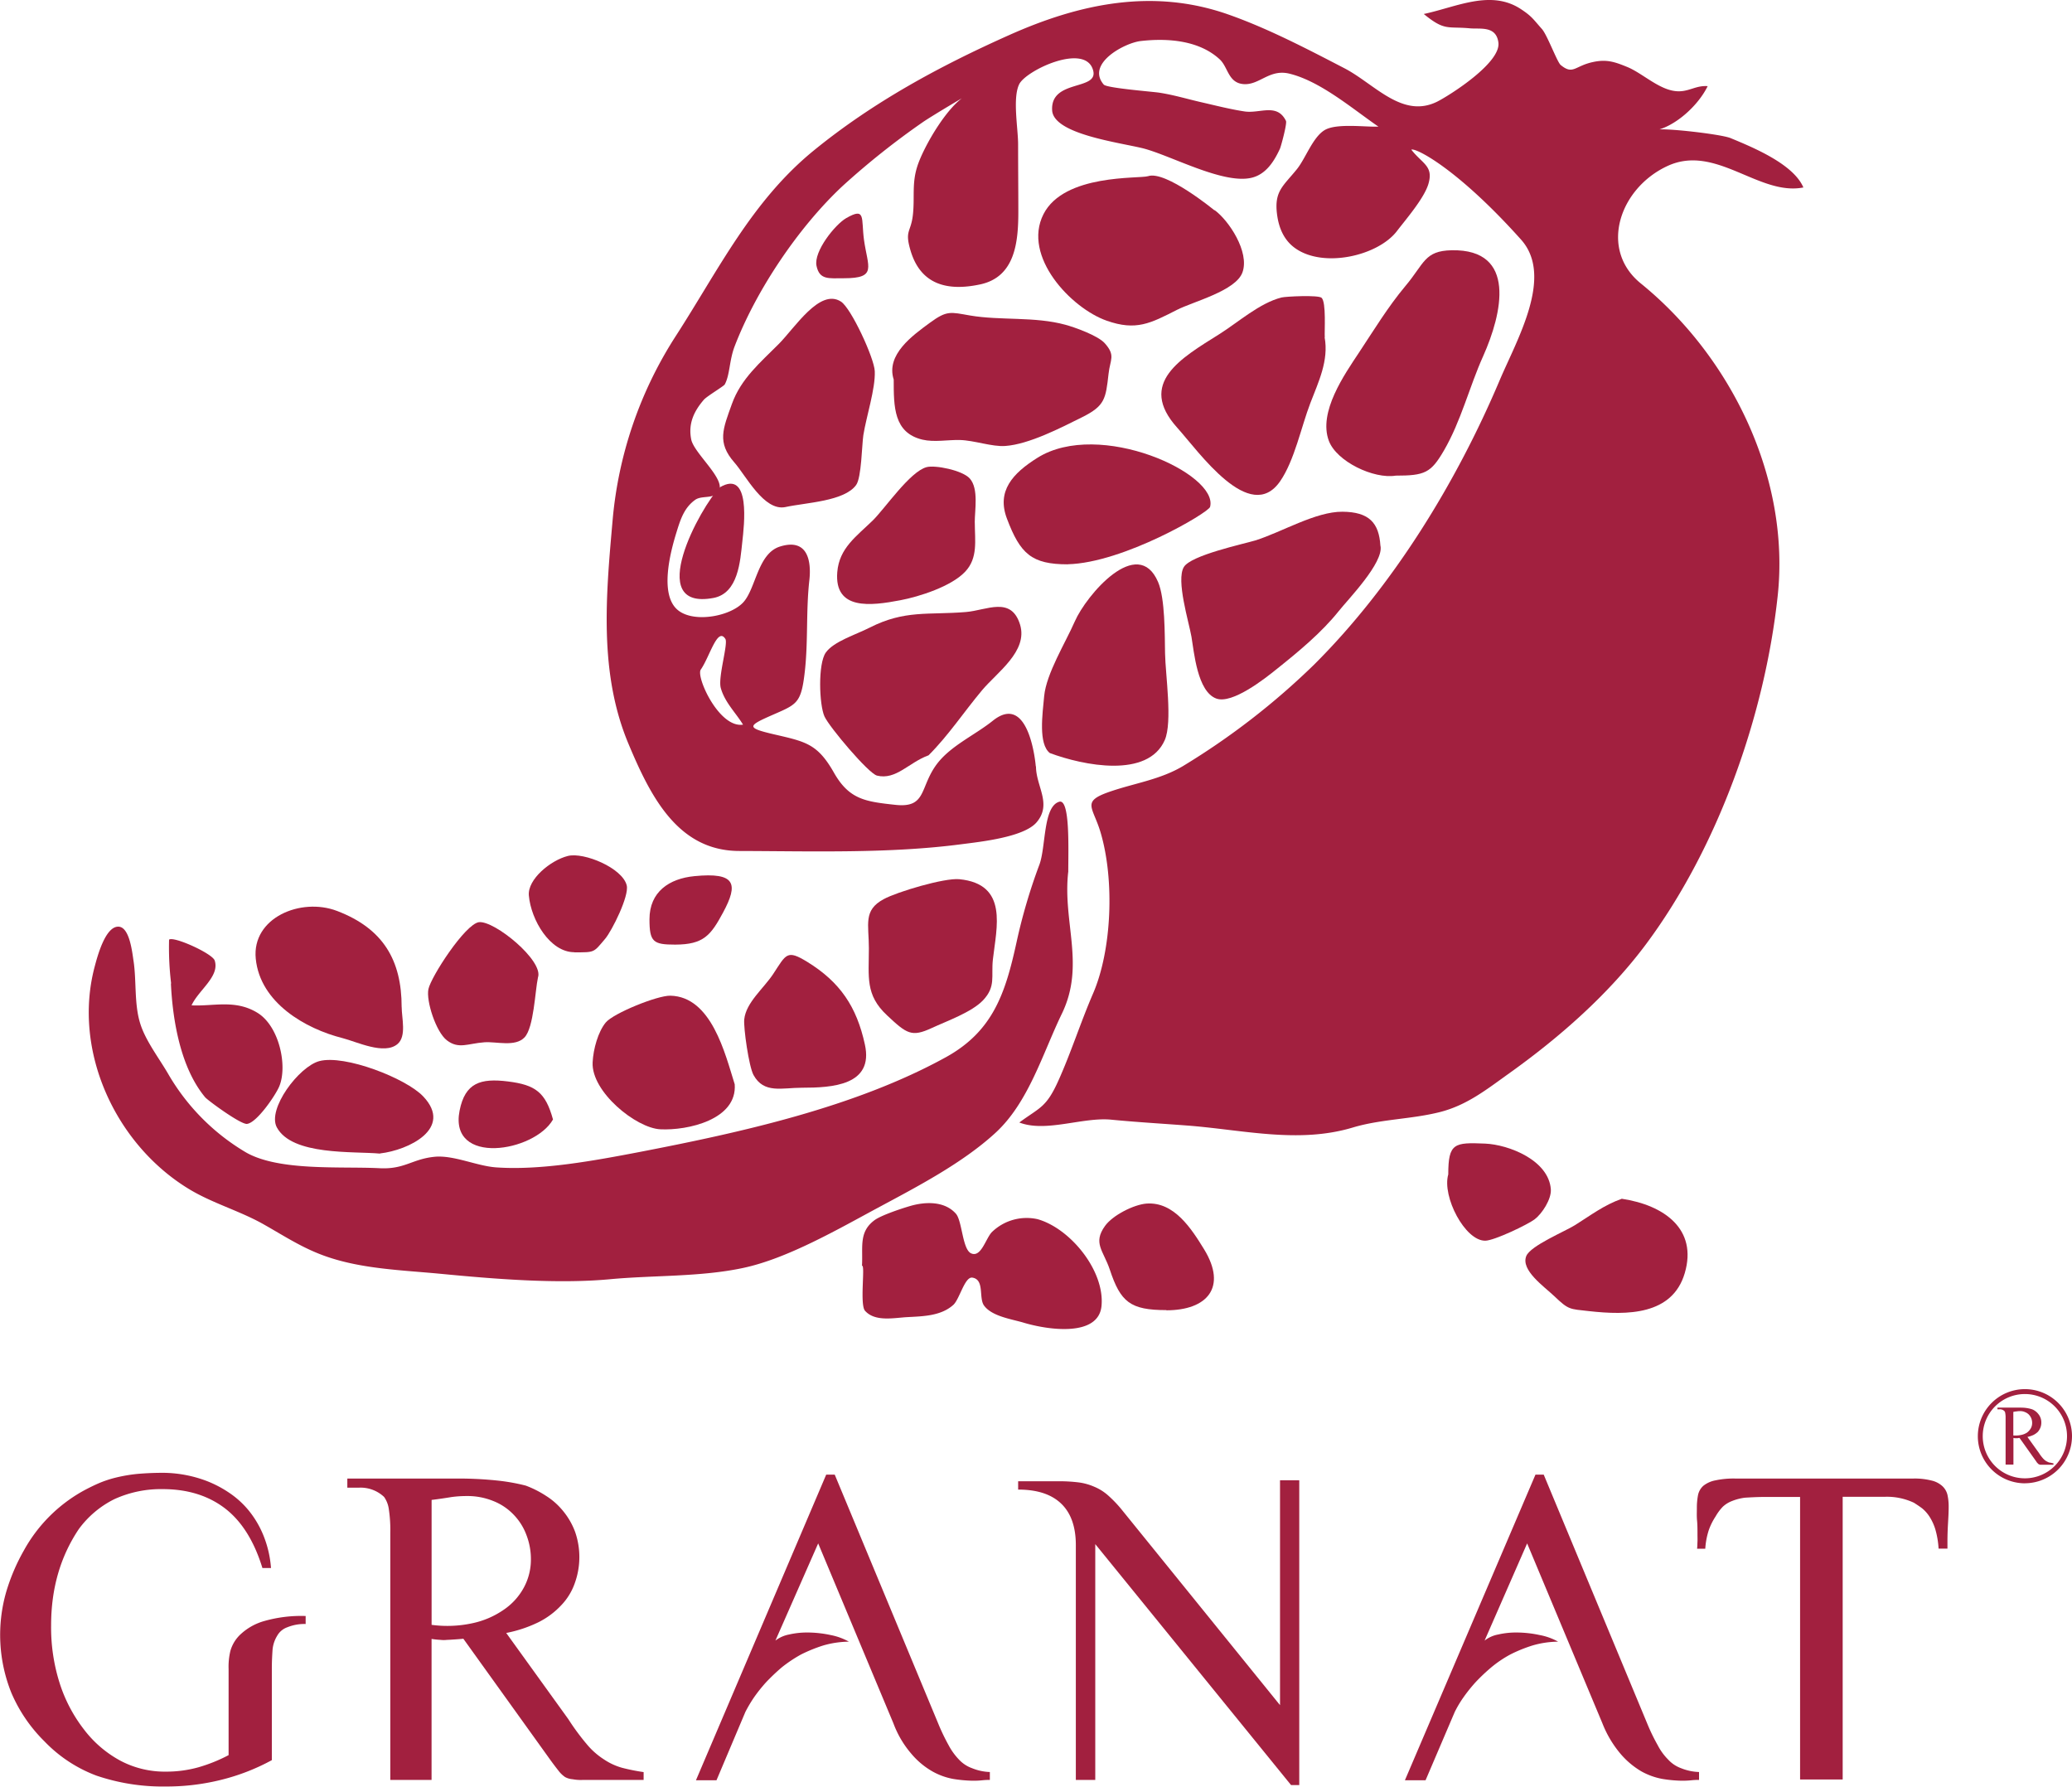 <?xml version="1.0" encoding="UTF-8"?> <svg xmlns="http://www.w3.org/2000/svg" viewBox="0 0 544.83 469.77"><defs><style>.cls-1,.cls-2{fill:#a2203f;}.cls-2{fill-rule:evenodd;}</style></defs><g id="Layer_2" data-name="Layer 2"><g id="Слой_1" data-name="Слой 1"><path class="cls-1" d="M184.24,176.1c-1.2,2.05,4.91,15.42,11.14,14.43-2-3.25-4.79-5.85-5.85-9.63-.79-2.82,2-11.67,1.2-12.91-2.08-3.26-4.13,4.76-6.49,8.11m88.17,25.39c0,5.29,4.31,9.91.13,14.76-3.39,3.9-14.81,5.09-19.77,5.73-18.88,2.48-39.25,1.82-58.44,1.77-16-.05-23.19-14.15-29-28-7.9-18.68-6-39.07-4.27-58.67a106.37,106.37,0,0,1,16.69-48.81c11.18-17.32,19.93-35.41,36.22-48.69,15.62-12.73,33-22.15,51.49-30.4S303.13-3.1,322.76,3.73c10.51,3.67,20.93,9.12,30.8,14.24,7.91,4.13,15.19,13.33,24.38,8.74C381.3,25,394.73,16.49,394,11.17c-.59-4.44-4.76-3.48-7.47-3.72-6-.56-6.6.76-12.15-3.77,8.56-1.82,17.49-6.45,25.39-1.38,3.06,2,3.33,2.69,5.68,5.33,1.42,1.62,4,8.68,4.92,9.45,3.31,2.73,3.67.23,8.61-.79,3.56-.75,5.68,0,9,1.36,4,1.68,8.34,6,12.86,6.33,3.2.25,5-1.57,8.19-1.33-2.63,5.37-8.76,10.65-13.75,11.64-.25-1,16.9.89,19.72,2,6.25,2.59,16.57,6.88,19.2,13-11.67,2.31-23-11.49-35.68-5.67s-18.14,21.91-7.09,30.89c23.93,19.41,39.38,51.42,36,82.27-3.39,31.34-15.66,66-34.56,91.41-9.8,13.17-22.73,24.52-36,34-5.9,4.21-11.06,8.37-18.21,10.2-7.57,1.92-15.41,1.82-22.94,4.07-14.41,4.32-28.95.57-43.79-.54-6.9-.52-13-.87-19.73-1.52-7.49-.73-17.19,3.44-24.17.74,5.41-4,7.05-3.85,10.27-11,3.38-7.51,5.86-15.38,9.11-22.89,4.95-11.43,5.69-29.84,2-42.33-2-6.81-5.19-8.13,2.35-10.74,6.52-2.26,13.39-3.19,19.43-6.83a191.67,191.67,0,0,0,34.33-26.58c20.78-20.68,37.44-47.93,48.78-74.7,4.59-10.84,14.33-27.39,5.65-37.08-16.87-18.84-27.87-24.25-28.84-23.63,2.94,3.77,5.92,4.28,4.46,9.09-1.16,3.76-5.83,9.15-8.26,12.32-4.93,6.44-19.13,9.8-26.64,4.56-3.07-2.13-4.44-5.44-4.89-9.11-.73-6,1.65-7.29,5.27-11.78,2.26-2.82,4.16-8.4,7.29-10.25s10.83-.74,14.11-.9c-6.81-4.68-15.31-12-23.51-13.95-5.23-1.21-7.82,3.12-12,2.77-4-.35-4-4.43-6.19-6.48-5.38-5-13.62-5.67-20.82-4.84-4.22.49-14.43,5.94-9.7,11.45.81.92,12.59,1.83,14.56,2.12,4,.62,7.35,1.67,11.27,2.56,3.56.82,7.67,1.86,11.26,2.39,4,.57,8.48-2.27,10.82,2.47.34.67-1.3,6.7-1.58,7.32-1.5,3.25-3.65,6.78-7.55,7.66-7.45,1.69-21-5.8-28.3-7.72C294.52,37.47,277,35.33,276.66,29c-.47-8.26,12.3-5.08,10.77-10.52-2-7.36-17.63,0-19.43,3.66s-.27,11.74-.29,15.84c0,5.86.06,11.71.06,17.58,0,7.93-.76,17.22-10,19.21-8.77,1.89-15.71,0-18.34-8.88-1.64-5.52.17-4.66.65-9.74.44-4.43-.31-7.91,1.11-12.37,1.65-5.24,8.62-17.31,13.89-19.17-.39.14-10,5.84-12.37,7.47a203.79,203.79,0,0,0-21.1,16.78C210,59.68,198.79,76.35,193.14,91.15c-1.39,3.7-1.2,7.41-2.57,9.94-.27.46-4.71,3.11-5.48,4-2.77,3.2-4.14,6.48-3.33,10.47.72,3.54,8.59,10,7.39,13.24-1,2.64-4.49,1.31-6.33,2.61-2.91,2.06-3.9,5.17-4.94,8.56-1.58,5.08-4.68,16.71.59,20.62,4.39,3.27,13.9,1.35,17.11-2.37s3.72-12.69,9.5-14.51c7.43-2.33,8.28,4,7.74,8.85-.9,7.94-.3,15.92-1.18,23.87-1,8.95-2.13,8.71-9.53,12-5.5,2.46-5.55,3,1.11,4.58,8.61,2,11.7,2.45,16.1,10.21,4,7,8.26,7.55,16.11,8.4,8.35.91,6.31-4.67,11-10.83,3.65-4.76,9.92-7.51,14.64-11.29,9.72-7.78,11.29,12,11.29,12Z"></path><path class="cls-1" d="M280.89,229.24c-1.51,13.27,4.54,24.48-1.68,37.31-5.07,10.47-8.73,23.3-17.45,31.31s-20.66,14.19-31,19.75-23.68,13.28-35.28,15.76c-11.3,2.43-23.78,1.9-35.27,3-14,1.27-30.49-.11-44.52-1.46-10-.95-20.43-1.24-29.93-4.55-6.19-2.15-11-5.38-16.61-8.54-6.29-3.52-13.38-5.47-19.54-9.23-19.38-11.82-30.56-36.41-24.72-58.41.66-2.47,2.81-10.84,6.39-10.52,2.83.27,3.5,6.84,3.82,8.91.82,5.23.15,11.36,1.76,16.51,1.37,4.47,4.85,9,7.25,13.09A57.3,57.3,0,0,0,64.67,303c8.75,5,24.9,3.64,35.11,4.16,6.6.35,8.53-2.4,14.45-3,5-.51,11.13,2.42,16.2,2.78,11.8.84,25.88-1.78,37.51-4,26.83-5.17,56.92-11.8,80.84-25,12.36-6.85,15.6-16.84,18.52-30.2a147.63,147.63,0,0,1,6-20.37c1.75-4.68.95-15.28,5.21-16.56,2.9-.88,2.39,12.37,2.39,18.54"></path><path class="cls-1" d="M367,125.06c-5.78.94-15.49-3.68-17.57-9.12-2.87-7.59,4.16-17.56,7.93-23.26,3.9-5.89,7.61-12,12.16-17.44,5.06-6,5-9.31,12.23-9.44C398.93,65.49,395,82.44,390,93.63c-3.68,8.18-5.8,17.06-10.34,24.86-3.42,5.86-5,6.57-12.7,6.57"></path><path class="cls-1" d="M235,99.8c-2.11-6.57,5-11.62,9.51-14.93s5.39-2.81,10.55-1.92c8,1.37,17,.23,25.08,2.44,2.51.68,8.54,2.84,10.35,4.85,2.92,3.27,1.41,4.24,1,8.07-.74,6.54-.94,8.39-6.91,11.37-5.7,2.84-14,7.13-20.22,7.58-3.52.26-8.15-1.48-12-1.57-3.2-.07-6.71.64-9.83-.1C235,113.78,235,107,235,99.8"></path><path class="cls-1" d="M363,143.52c.87,4.45-8.53,14.07-11,17.18-4.5,5.64-10.66,10.73-16.33,15.25-3,2.43-11.63,9.24-15.82,7.73-5.05-1.81-5.88-12.37-6.56-16.27s-4.09-14.86-2-18.32c1.88-3.12,15.68-6.05,18.81-7,6.88-2.15,15.84-7.59,22.88-7.54s9.64,2.93,10,9"></path><path class="cls-1" d="M319.36,55.23c3.75,2.73,9.26,11,7.35,16.37-1.72,4.88-12.92,7.68-17.24,9.88C302.54,85,298.76,87.06,291,84.32c-9.35-3.28-22.25-16.9-16.62-28,5.42-10.68,25.25-9.28,27.5-10,4.66-1.56,17.48,9,17.48,9Z"></path><path class="cls-1" d="M244.13,198.61c-5.17,1.88-8.53,6.56-13.53,5.32-2.23-.56-12.51-12.73-13.8-15.54-1.41-3.11-1.75-13.89.35-16.82s7.82-4.66,11.54-6.55c9.23-4.7,15.4-3.28,25.31-4.1,5.46-.45,11.9-4.27,14.23,3.33,2.12,7-6.08,12.55-10,17.24-4.81,5.74-8.79,11.83-14.08,17.12"></path><path class="cls-1" d="M206.49,133.33c-5.62,1.11-10.31-8.23-13.39-11.73-4.62-5.27-3-8.83-.63-15.43s7.46-10.86,12.27-15.69C209,86.22,215.55,75.7,221.13,79.3c2.69,1.73,8.75,14.85,8.89,18.3.2,4.56-2.24,12-3,16.79-.4,2.6-.48,11.18-1.9,13.13-3.11,4.31-13.13,4.61-18.65,5.81"></path><path class="cls-1" d="M348.31,88.69c1.13,6.11-1.63,11.75-3.75,17.28-2.4,6.23-4.17,15.1-7.95,20.57-7.95,11.49-21.33-7.72-27.05-14.07-10.58-11.74,1.06-18.32,11-24.57,5-3.14,10.65-8.23,16.42-9.68,1.06-.27,9.72-.7,10.54.09,1.25,1.22.71,8.82.83,10.38"></path><path class="cls-1" d="M226.66,332.83c.27-5-.88-8.91,3.29-12,1.82-1.34,7.4-3.18,9.76-3.84,3.69-1,8.66-1.22,11.63,2.12,1.68,1.88,1.7,9.37,4,10.43,2.64,1.22,3.85-3.92,5.48-5.59a13.13,13.13,0,0,1,12-3.39c8.61,2.42,17.72,13.57,16.82,22.83-.8,8.17-13.93,6.36-20.53,4.37-3.09-.92-8.3-1.64-10.36-4.49-1.45-2,.2-6.83-3.07-7.34-2-.31-3.36,5.67-5,7.16-3.34,3-8.13,3-12.4,3.24-3.51.24-8.26,1.19-10.82-1.68-1.42-1.59.05-11.8-.75-11.84"></path><path class="cls-1" d="M276.05,198c-3.05-2.4-1.93-10.2-1.49-14.95.56-5.95,5.61-14.06,8.05-19.64,3-6.88,16.56-22.87,21.91-10.37,1.85,4.33,1.74,13.83,1.83,18.74.09,5.57,2,18.07-.08,22.82-4.43,10.11-21.34,6.71-30.22,3.4"></path><path class="cls-1" d="M280.78,148.38c-9.5,0-12.5-2.72-16-12-2.76-7.23,1.46-11.9,8-16,16.3-10.24,47.72,4.22,45.41,12.9-.4,1.51-22.8,14.73-37.4,15.08"></path><path class="cls-1" d="M228.47,249.33c0-6.32-1.56-10,3.93-12.93,3.49-1.9,15.87-5.6,19.83-5.23,13,1.26,9.79,12.72,8.85,21.09-.5,4.52.84,7.11-2.59,10.75-3,3.15-9.58,5.48-13.48,7.29-5.32,2.46-6.56,1.54-11.77-3.34-5.76-5.38-4.77-10.07-4.77-17.63"></path><path class="cls-1" d="M105.62,264.77c0,2.9,1.33,7.7-1.09,9.74-3.49,2.95-10.7-.6-14.51-1.57-9.69-2.45-21.62-9.26-22.77-20.87-1.07-10.76,11.85-16.18,21.36-12.56,12.18,4.64,17,13,17,25.26"></path><path class="cls-1" d="M193.19,285.06c.72,9.33-12.38,12.23-19.57,11.87-6.39-.33-18.15-9.86-17.79-17.58.17-3.56,1.45-8.06,3.44-10.49s13.56-7.13,17-7.06c10.82.24,14.39,15.24,16.91,23.26"></path><path class="cls-1" d="M426.49,315.2c11.15,1.69,19.9,8,16.52,19.53-3.25,11.08-15.1,11.14-25.25,10-5.06-.57-5.26-.3-9-3.87-2.79-2.65-8.95-6.9-7.42-10.62,1.13-2.72,10.11-6.43,12.8-8.11,4.23-2.64,7.57-5.26,12.35-6.95"></path><path class="cls-1" d="M256.32,137.35c0,4.74.91,9.36-2.56,13-3.63,3.84-12,6.52-17,7.47-7.84,1.5-17.41,2.69-16.6-7.39.52-6.33,5-9.36,9.35-13.6,3.28-3.24,9.72-12.79,14.12-14,2.19-.62,9.47.81,11.39,3,2.35,2.67,1.29,8.26,1.29,11.52"></path><path class="cls-1" d="M210.87,286c-5.27,0-10,1.63-12.73-3.34-1.23-2.23-2.67-12.48-2.44-14.65.47-4.43,5.1-8.11,7.62-11.93,3.42-5.2,3.57-6.47,8.94-3.18,8.63,5.31,13,11.79,15.16,21.73C229.8,285.4,218.81,286,210.87,286"></path><path class="cls-1" d="M45,258.6a78.29,78.29,0,0,1-.54-11.53c1.14-1,11.45,3.65,12,5.5,1.35,4.2-4.26,7.75-6.09,11.77,5.77.3,11.53-1.64,17.39,2,5.68,3.55,7.88,13.94,5.69,19.26-.94,2.31-5.93,9.64-8.51,9.91-1.63.18-10.23-6.12-11-7-6.48-7.8-8.54-20.23-9-29.91"></path><path class="cls-1" d="M99.92,303.32c-7-.65-23.1.57-27.13-6.9-2.59-4.83,5.83-16,11.18-17.42,6.64-1.77,22.78,4.5,27.31,9.28,8,8.43-3.87,14.15-11.36,15"></path><path class="cls-1" d="M141.46,257c-.77,3.56-1.08,13.17-3.53,15.76s-7.4,1.06-10.55,1.29c-4.35.31-6.75,1.89-9.88-.52-2.88-2.22-5.49-10.39-4.85-13.45.69-3.28,9.66-17.12,13.29-17.61C130,242,143,252.6,141.46,257"></path><path class="cls-1" d="M306.69,344.47c-9.52,0-12.05-2.14-14.87-10.65-1.68-5-4.52-6.95-1.26-11.48,2.06-2.86,7.62-5.63,10.92-5.88,7.25-.52,11.78,6.56,15.16,12.06,6.09,10,.76,16-9.95,16"></path><path class="cls-1" d="M380.82,308.78c0-8.25,1.59-8.43,9.69-8.09,6.23.27,16.71,4.37,17.28,12,.19,2.6-2.3,6.41-4.21,7.87s-10.63,5.61-13,5.66c-5.33.12-11.45-11.61-9.76-17.43"></path><path class="cls-1" d="M151,250.37c-6.34,0-11.37-8.42-11.94-14.93-.36-4.24,5.69-9.23,10.26-10.38,4.23-1.06,14.38,3.18,15.48,7.75.67,2.79-3.89,11.9-5.65,14-3.15,3.72-2.66,3.59-8.15,3.59"></path><path class="cls-1" d="M189.3,128.12c8.2-4.8,6.35,10.16,5.89,14.32-.55,5.11-1.06,13.54-7.58,14.78-18.43,3.46-3.37-24.05,1.69-29.1"></path><path class="cls-1" d="M145.41,294.35c-4.85,8.57-27.45,12.28-24.56-2.33,1.45-7.33,5.51-8.57,12.72-7.67s9.87,2.82,11.84,10"></path><path class="cls-1" d="M170.78,241.7c0-7.23,5.21-10.69,11.79-11.33,10.9-1.07,11.64,2,7.55,9.58-3.23,6-5.12,8.4-12.57,8.42-5.8,0-6.77-.69-6.77-6.67"></path><path class="cls-1" d="M221.93,73.16c-4,0-6.44.51-7.23-3.26s4.88-10.86,7.8-12.54c5.22-3,3.92,0,4.68,5.66,1,7.25,3.56,10.14-5.25,10.14"></path><path class="cls-2" d="M80.38,427a12,12,0,0,0-4.85.87,4.94,4.94,0,0,0-2.66,2.25,8.47,8.47,0,0,0-1.2,3.62c-.1,1.48-.19,3.09-.19,4.89V462.8A55.84,55.84,0,0,1,58.06,468a59.42,59.42,0,0,1-14.46,1.73,54.15,54.15,0,0,1-18.27-2.87,36.85,36.85,0,0,1-13.64-9A40,40,0,0,1,3,445.13a40.85,40.85,0,0,1-1.38-26.52,51.82,51.82,0,0,1,4.65-10.93,40,40,0,0,1,15.12-15.4c1.42-.8,2.9-1.54,4.41-2.21a29.33,29.33,0,0,1,4.69-1.57,40.87,40.87,0,0,1,5.54-.95c2-.18,4.32-.3,6.85-.3a33,33,0,0,1,11.55,2.18,29.55,29.55,0,0,1,5.82,3.06,23.7,23.7,0,0,1,5.15,4.67,25.66,25.66,0,0,1,3.86,6.54,28.41,28.41,0,0,1,2,8.58H69c-2.16-7.06-5.45-12.29-9.79-15.64s-9.83-5.1-16.41-5.1a29.4,29.4,0,0,0-12.71,2.63,25.77,25.77,0,0,0-9.39,7.91c-4.82,7.21-7.26,15.58-7.26,25.28a48.23,48.23,0,0,0,2.23,15.14,39.22,39.22,0,0,0,6.4,12.22A29.69,29.69,0,0,0,31.76,463a24.94,24.94,0,0,0,11.84,2.82,31.35,31.35,0,0,0,8.57-1.14,41.49,41.49,0,0,0,7.94-3.2V438.85a17.63,17.63,0,0,1,.47-4.77,9.46,9.46,0,0,1,2.81-4.49,15.12,15.12,0,0,1,6.14-3.38,35.47,35.47,0,0,1,10.84-1.31V427Z"></path><path class="cls-2" d="M113.51,427.23a31,31,0,0,0,10.7-.43,22.64,22.64,0,0,0,8.21-3.52,16.54,16.54,0,0,0,5.3-5.81,15.42,15.42,0,0,0,1.88-7.35,17.63,17.63,0,0,0-1.2-6.58,15.31,15.31,0,0,0-3.36-5.3,14.92,14.92,0,0,0-5.3-3.56,18,18,0,0,0-7.14-1.32,29.44,29.44,0,0,0-3.85.26c-1.59.26-3.36.53-5.26.76v32.85ZM169.25,468H153.3a11.57,11.57,0,0,1-2.72-.18,4.93,4.93,0,0,1-2-.58,7.51,7.51,0,0,1-1.72-1.66c-.59-.75-1.32-1.69-2.22-2.94l-22.8-31.76c-.93.09-1.69.15-2.35.19s-1.31.1-1.87.1a7.86,7.86,0,0,1-1.88,0,21.39,21.39,0,0,1-2.26-.24V468H102.63V403a36.38,36.38,0,0,0-.38-6.12A7.24,7.24,0,0,0,101,393.6a9,9,0,0,0-6.67-2.44h-3v-2.4h28.35a98.89,98.89,0,0,1,11.05.52,52.24,52.24,0,0,1,7.5,1.33,27.24,27.24,0,0,1,5.41,2.74,18.33,18.33,0,0,1,4.47,4,19,19,0,0,1,3.1,5.39,20.21,20.21,0,0,1-.09,13.58,16,16,0,0,1-3.56,5.77,21,21,0,0,1-6,4.46,34.07,34.07,0,0,1-8.45,2.81l16.33,22.66a62,62,0,0,0,4.87,6.61,19.58,19.58,0,0,0,4.46,3.95,16.55,16.55,0,0,0,4.8,2.23,51.63,51.63,0,0,0,5.67,1.13V468Z"></path><path class="cls-2" d="M260.24,468a17.38,17.38,0,0,0-2,.1,22.09,22.09,0,0,1-2.55.11,36.34,36.34,0,0,1-5.05-.47,17.61,17.61,0,0,1-5.5-2,20.62,20.62,0,0,1-5.49-4.6,26.23,26.23,0,0,1-4.72-8l-19.79-47.33-11.25,25.56a8.39,8.39,0,0,1,3.57-1.6,21.07,21.07,0,0,1,4.87-.53,29.37,29.37,0,0,1,6.1.67,16,16,0,0,1,4.79,1.74,25,25,0,0,0-6.75,1,39.35,39.35,0,0,0-5.84,2.37,36,36,0,0,0-5.06,3.38,53.94,53.94,0,0,0-4.13,3.92,40.49,40.49,0,0,0-3.19,4,37,37,0,0,0-2.24,3.77l-7.61,18H183l34.25-80.36h2.24l27.22,65.46a53.69,53.69,0,0,0,2.74,5.71,16.75,16.75,0,0,0,2.73,3.77,8.71,8.71,0,0,0,3.43,2.25,13.52,13.52,0,0,0,4.67,1V468Z"></path><path class="cls-2" d="M267.74,389.47h10.94a41.39,41.39,0,0,1,5,.31,15,15,0,0,1,4,1.11,13,13,0,0,1,3.54,2.17,32.57,32.57,0,0,1,3.5,3.59l41.86,51.69V389.21h5.06v80.14h-2.16L288,406V468h-5.11V406.28c0-4.85-1.3-8.53-3.93-11s-6.4-3.62-11.24-3.62v-2.2Z"></path><path class="cls-2" d="M446.69,468a16.34,16.34,0,0,0-2,.1,23,23,0,0,1-2.56.11,35.41,35.41,0,0,1-5-.47,18,18,0,0,1-5.55-2,21.49,21.49,0,0,1-5.46-4.6,28.58,28.58,0,0,1-4.76-8l-19.8-47.33-11.19,25.56a8.15,8.15,0,0,1,3.54-1.6,21.14,21.14,0,0,1,4.85-.53,29,29,0,0,1,6.1.67,15.78,15.78,0,0,1,4.85,1.74,24.61,24.61,0,0,0-6.74,1,37.66,37.66,0,0,0-5.84,2.37,30.38,30.38,0,0,0-5,3.38,49.08,49.08,0,0,0-4.14,3.92,42.19,42.19,0,0,0-3.2,4,29.78,29.78,0,0,0-2.25,3.77l-7.69,18h-5.43l34.33-80.36h2.17l27.22,65.46a49.68,49.68,0,0,0,2.77,5.71,15.12,15.12,0,0,0,2.75,3.77,8.55,8.55,0,0,0,3.38,2.25,13.72,13.72,0,0,0,4.72,1V468Z"></path><path class="cls-2" d="M509.75,407.21a22.84,22.84,0,0,0-.83-5,13.24,13.24,0,0,0-1.54-3.4,9.46,9.46,0,0,0-1.95-2.21c-.68-.52-1.42-1-2.15-1.47a16.6,16.6,0,0,0-7.75-1.57h-11v74.33h-11.2V393.6H464c-2,0-3.77.11-5.14.19a13.63,13.63,0,0,0-3.48.9,7.27,7.27,0,0,0-2.42,1.53,12.86,12.86,0,0,0-1.85,2.51,16.31,16.31,0,0,0-1.78,3.57,19.58,19.58,0,0,0-.93,4.91h-2.15c.07-.66.07-1.27.1-1.86s0-1.14,0-1.76c0-1.35,0-2.62-.11-3.77s-.05-2.24-.05-3.24a17.51,17.51,0,0,1,.3-3.45,4.45,4.45,0,0,1,1.41-2.47,7.21,7.21,0,0,1,3.1-1.41,23,23,0,0,1,5.42-.49H503a18.1,18.1,0,0,1,4.89.52,6.31,6.31,0,0,1,2.82,1.44,4.59,4.59,0,0,1,1.37,2.31,14.24,14.24,0,0,1,.32,3.19c0,1.27-.07,2.62-.16,4.13s-.16,3.16-.16,4.9v.94c0,.36,0,.71,0,1h-2.33Z"></path><path class="cls-1" d="M532.45,366.54a11.08,11.08,0,1,0,11.07,11.09,11.07,11.07,0,0,0-11.07-11.09m0,23.47a12.38,12.38,0,1,1,12.38-12.37A12.42,12.42,0,0,1,532.45,390"></path><path class="cls-2" d="M529.44,377.43a7.16,7.16,0,0,0,2-.13,4.4,4.4,0,0,0,1.56-.62,3.82,3.82,0,0,0,1-1.13,2.83,2.83,0,0,0,.35-1.38,3.3,3.3,0,0,0-.22-1.24,3.5,3.5,0,0,0-.65-1,2.92,2.92,0,0,0-1-.64,3,3,0,0,0-1.35-.26c-.2,0-.44,0-.73.06a6.63,6.63,0,0,0-1,.15v6.23Zm10.55,7.7h-3.53a1.58,1.58,0,0,1-.37-.15c-.11,0-.22-.19-.34-.29s-.25-.31-.41-.55l-4.3-6.05c-.19,0-.34,0-.47.06l-.36,0h-.36a2,2,0,0,1-.42-.07v7h-2.06V372.77a6,6,0,0,0-.08-1.13,1.06,1.06,0,0,0-.22-.6,1.67,1.67,0,0,0-1.28-.49h-.56v-.44h5.37c.83,0,1.52,0,2.09.08a9.44,9.44,0,0,1,1.42.29,3.19,3.19,0,0,1,1,.49,3.8,3.8,0,0,1,.85.8,3.31,3.31,0,0,1,.58,1,3.37,3.37,0,0,1,.22,1.28,3.54,3.54,0,0,1-.24,1.32,3.78,3.78,0,0,1-.67,1.11,4.9,4.9,0,0,1-1.14.81,7.69,7.69,0,0,1-1.6.53l3.1,4.32a9.88,9.88,0,0,0,.91,1.22,4.23,4.23,0,0,0,.85.77,4.75,4.75,0,0,0,.91.43c.32,0,.68.15,1.07.19v.39Z"></path></g></g></svg> 
